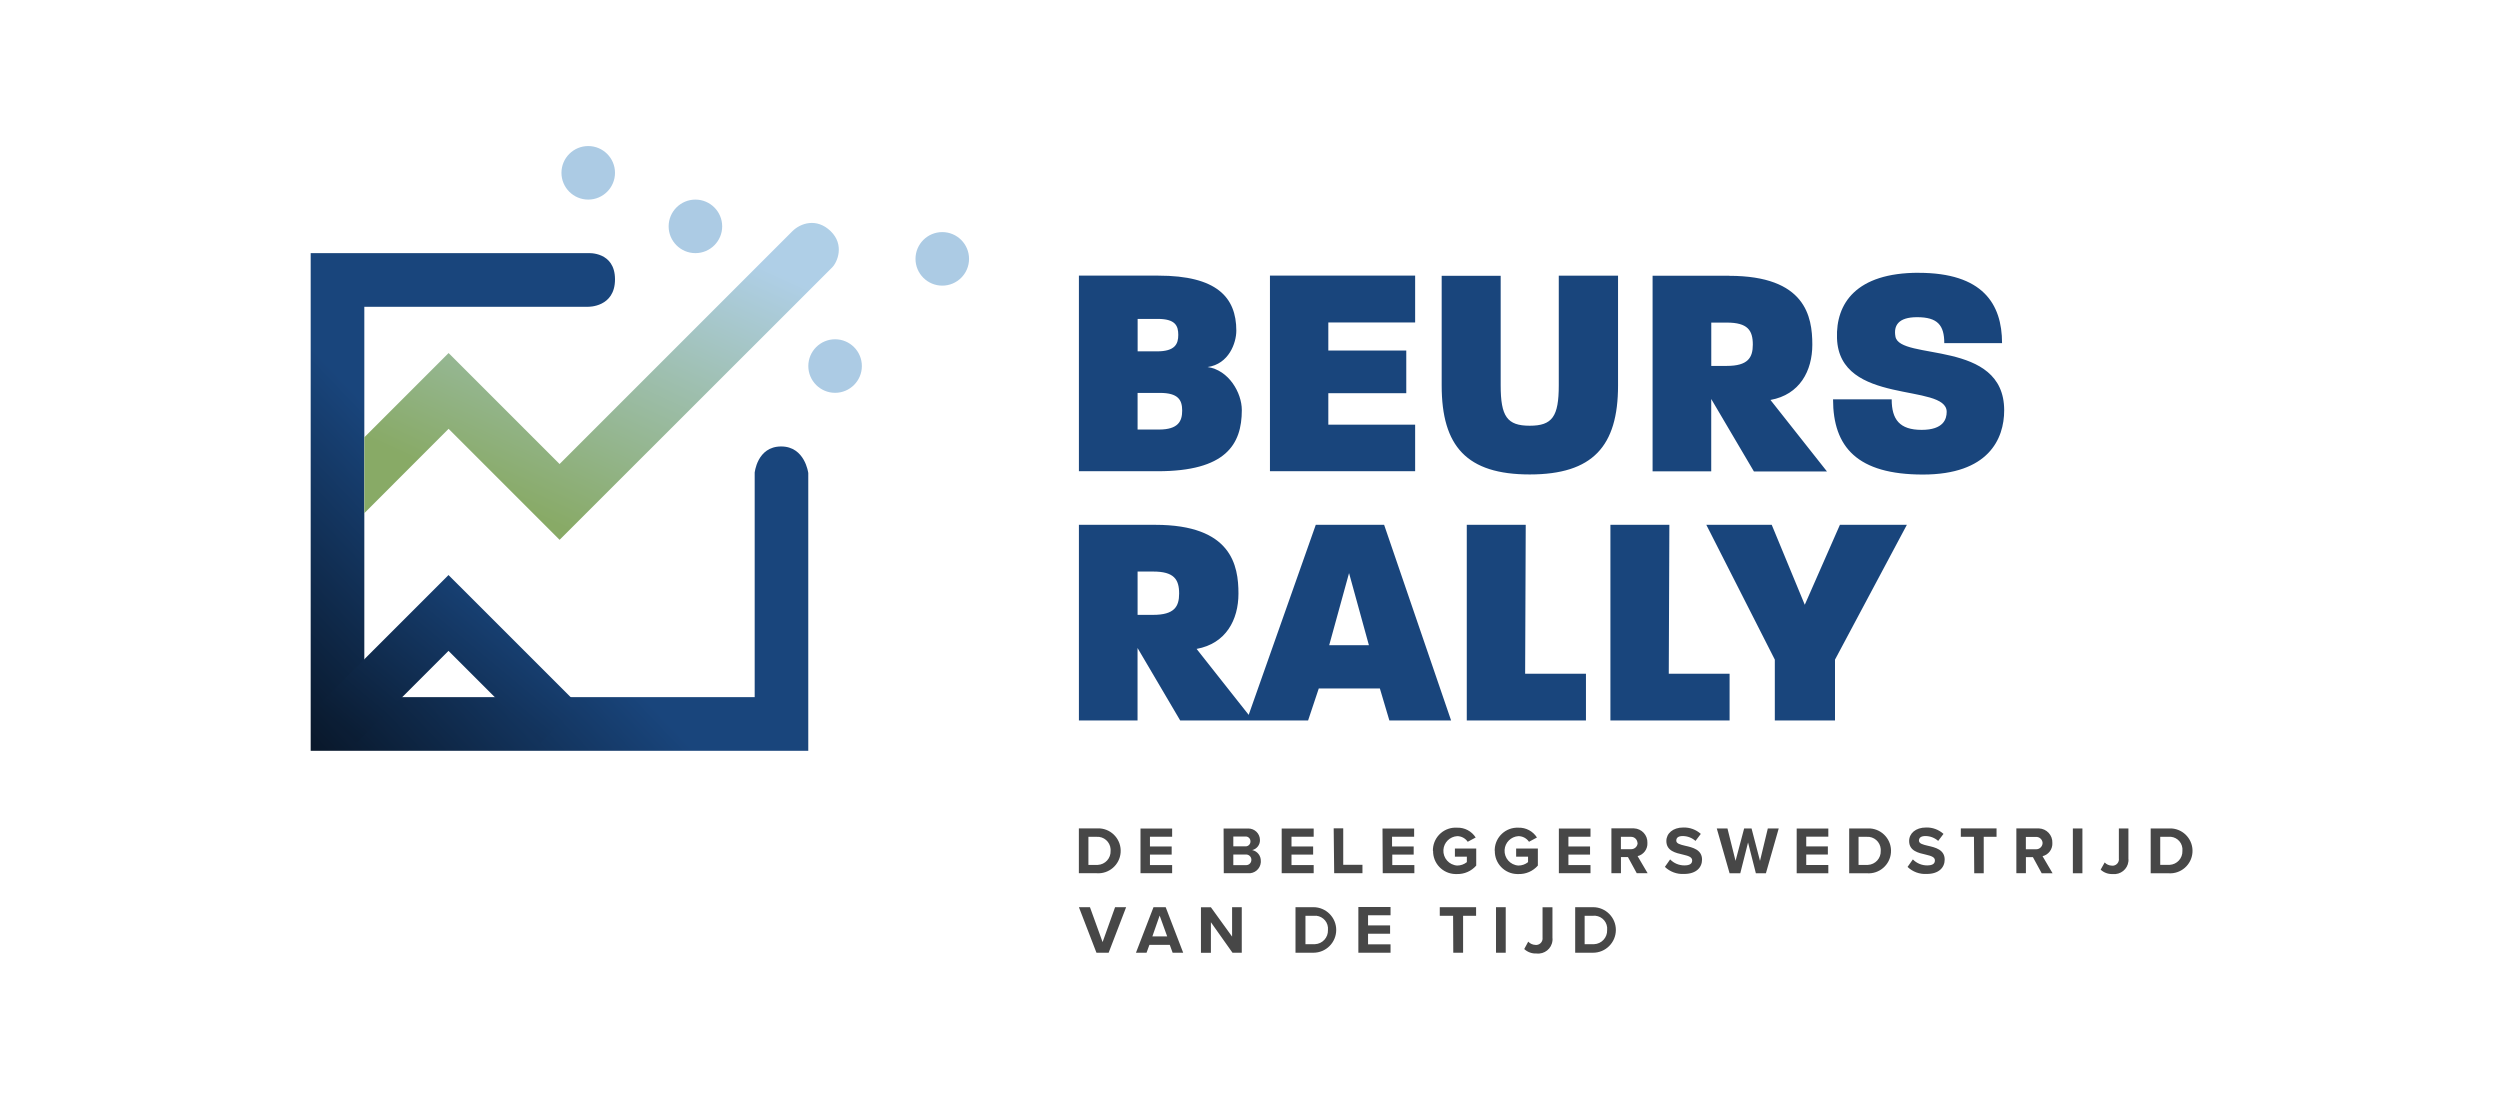 <?xml version="1.0" encoding="UTF-8"?>
<svg id="Layer_1" xmlns="http://www.w3.org/2000/svg" xmlns:xlink="http://www.w3.org/1999/xlink" viewBox="0 0 550 242.13">
  <defs>
    <style>
      .cls-1 {
        fill: #474747;
      }

      .cls-2 {
        fill: url(#linear-gradient-3);
      }

      .cls-3 {
        fill: url(#linear-gradient-2);
      }

      .cls-4 {
        fill: url(#linear-gradient);
      }

      .cls-5 {
        fill: #19457c;
      }

      .cls-6 {
        fill: #accbe4;
      }
    </style>
    <linearGradient id="linear-gradient" x1="1.39" y1="500.54" x2="1.19" y2="500.35" gradientTransform="translate(-192.33 109745.15) scale(218.99 -219.01)" gradientUnits="userSpaceOnUse">
      <stop offset="0" stop-color="#19457c"/>
      <stop offset="1" stop-color="#09182b"/>
    </linearGradient>
    <linearGradient id="linear-gradient-2" x1="1.48" y1="501.08" x2="1.03" y2="500.73" gradientTransform="translate(-46.66 37148.37) scale(114.38 -73.86)" gradientUnits="userSpaceOnUse">
      <stop offset="0" stop-color="#19457c"/>
      <stop offset="1" stop-color="#09182b"/>
    </linearGradient>
    <linearGradient id="linear-gradient-3" x1="1.49" y1="500.59" x2="1.23" y2="500.21" gradientTransform="translate(-154.88 69860.98) scale(208.8 -139.45)" gradientUnits="userSpaceOnUse">
      <stop offset="0" stop-color="#afcfe7"/>
      <stop offset="1" stop-color="#8a6"/>
    </linearGradient>
  </defs>
  <path id="Path_28" class="cls-5" d="M250.27,94.51v-8.07h4.91c4.03,0,4.9,1.55,4.9,3.89s-.87,4.17-5.11,4.17h-4.69M250.28,77.35v-7.19h4.43c3.91,0,4.51,1.55,4.51,3.52s-.68,3.62-4.69,3.62h-4.3M254.81,60.63h-17.45v43.04h17.35c14.93,0,18.49-5.86,18.49-13.45,0-3.82-2.88-8.81-7.53-9.47,4.69-.67,6.32-5.31,6.32-8,0-7.4-4.37-12.11-17.15-12.11M311.33,60.63h-31.94v43.04h31.94v-10.24h-19.1v-6.93h17.15v-9.38h-17.15v-6.18h19.1v-10.3M355.97,60.64h-13.04v24.14c0,6.86-1.42,8.88-6.39,8.88s-6.39-2.02-6.39-8.88v-24.11h-12.98v24.14c0,13.38,5.52,19.57,19.37,19.57s19.43-6.19,19.43-19.57v-24.14M376.48,80.52v-9.55h3.42c4.57,0,5.72,1.68,5.72,4.84,0,2.88-1.08,4.69-5.72,4.69h-3.42M380.37,60.66h-16.8v43.04h12.9v-15.92l9.39,15.94h16.07l-12.43-15.73c6.45-1.17,9.21-6.39,9.21-12.17,0-6.19-1.48-15.14-18.3-15.14M422.09,60.01c-13.79,0-18.22,6.79-17.95,14.39.47,14.93,24.13,9.76,24.13,16.21,0,1.55-.67,3.96-5.51,3.96s-6.59-2.27-6.59-6.72h-12.9c0,10.55,5.38,16.55,19.77,16.55s17.88-7.8,17.88-14.13c0-15.73-23.07-10.82-23.93-16.26-.41-2.35.6-4.23,4.77-4.23,4.5,0,5.98,1.75,5.98,5.71h12.71c0-8.68-4.3-15.47-18.35-15.47"/>
  <path id="Path_29" class="cls-5" d="M292.42,141.95l4.37-15.87,4.37,15.87h-8.75M250.27,135.3v-9.56h3.42c4.57,0,5.72,1.69,5.72,4.84,0,2.9-1.08,4.69-5.72,4.69h-3.42M304.5,115.46h-15.03l-14.76,41.81-11.46-14.51c6.45-1.17,9.21-6.39,9.21-12.17,0-6.18-1.48-15.13-18.3-15.13h-16.8v43.04h12.9v-15.94l9.38,15.94h28.14l2.35-7.04h13.44l2.09,7.04h13.58l-14.73-43.03M335.64,115.46h-12.95v43.04h26.22v-10.28h-13.38l.13-32.75M367.26,115.46h-12.97v43.04h26.22v-10.28h-13.38l.13-32.75M419.51,115.46h-14.73l-7.73,17.59-7.27-17.59h-14.39l15.07,29.66v13.38h13.24v-13.38l15.81-29.66"/>
  <g id="Group_255">
    <path id="Path_92" class="cls-1" d="M475.25,190.27v-6.17h1.79c1.55-.16,2.93.97,3.09,2.52.02.19.02.38,0,.56.07,1.63-1.19,3.01-2.83,3.09-.09,0-.17,0-.26,0h-1.79ZM473.15,192.12h3.89c2.72.21,5.1-1.84,5.3-4.56.21-2.72-1.84-5.1-4.56-5.3-.25-.02-.5-.02-.74,0h-3.89v9.86ZM462.15,191.33c.71.66,1.66,1,2.63.96,1.72.19,3.28-1.05,3.47-2.77.02-.21.03-.43,0-.64v-6.62h-2.1v6.59c.11.77-.43,1.48-1.2,1.59-.12.02-.24.02-.36,0-.59-.02-1.16-.27-1.56-.7l-.89,1.59ZM456.03,192.12h2.1v-9.86h-2.1v9.86ZM449.37,185.43c0,.78-.63,1.41-1.41,1.41-.02,0-.05,0-.07,0h-2.2v-2.72h2.2c.77-.04,1.43.54,1.48,1.31h0ZM449.16,192.12h2.41l-2.21-3.76c1.33-.32,2.24-1.55,2.16-2.92.07-1.7-1.25-3.12-2.95-3.19-.12,0-.24,0-.36,0h-4.61v9.86h2.1v-3.54h1.54l1.93,3.54ZM434.32,192.12h2.1v-8.02h2.82v-1.85h-7.86v1.85h2.89l.06,8.02ZM419.65,190.71c1.13,1.09,2.66,1.65,4.23,1.56,2.66,0,3.95-1.41,3.95-3.16,0-2.18-2.07-2.68-3.69-3.04-1.14-.27-1.97-.48-1.97-1.14s.51-1,1.41-1c1.04,0,2.04.38,2.82,1.07l1.17-1.54c-1.05-.95-2.42-1.45-3.83-1.41-2.32,0-3.73,1.32-3.73,2.97,0,2.2,2.06,2.63,3.68,3,1.13.27,1.99.52,1.99,1.27s-.56,1.1-1.72,1.1c-1.18,0-2.31-.48-3.13-1.32l-1.16,1.64ZM408.88,190.26v-6.16h1.79c1.59-.11,2.97,1.09,3.09,2.68,0,.14,0,.27,0,.41.07,1.63-1.19,3.01-2.83,3.09-.09,0-.17,0-.26,0h-1.79ZM406.82,192.12h3.89c2.72.21,5.1-1.84,5.3-4.56.21-2.72-1.84-5.1-4.56-5.3-.25-.02-.5-.02-.74,0h-3.89v9.86ZM395.27,192.12h6.96v-1.82h-4.86v-2.3h4.76v-1.79h-4.76v-2.14h4.86v-1.8h-6.96v9.85ZM386.29,192.12h2.21l2.82-9.86h-2.4l-1.72,7.13-1.86-7.13h-1.63l-1.89,7.13-1.78-7.13h-2.35l2.82,9.86h2.35l1.71-6.78,1.72,6.78ZM366.27,190.71c1.13,1.09,2.66,1.65,4.23,1.56,2.65,0,3.95-1.41,3.95-3.16,0-2.18-2.07-2.68-3.71-3.04-1.13-.27-1.96-.48-1.96-1.14s.51-1,1.41-1c1.04,0,2.04.38,2.82,1.07l1.17-1.54c-1.05-.95-2.43-1.45-3.85-1.41-2.31,0-3.73,1.32-3.73,2.97,0,2.2,2.07,2.63,3.68,3,1.14.27,2,.52,2,1.27s-.56,1.1-1.72,1.1c-1.18,0-2.31-.47-3.13-1.32l-1.15,1.64ZM360.28,185.41c0,.78-.63,1.41-1.41,1.41-.02,0-.05,0-.07,0h-2.2v-2.72h2.2c.76-.02,1.39.57,1.44,1.32h.04ZM360.07,192.11h2.41l-2.21-3.76c1.33-.32,2.24-1.55,2.16-2.92.07-1.7-1.25-3.12-2.95-3.19-.12,0-.24,0-.36,0h-4.61v9.86h2.1v-3.54h1.54l1.93,3.54ZM342.95,192.11h6.96v-1.8h-4.86v-2.3h4.76v-1.79h-4.76v-2.14h4.86v-1.8h-6.96v9.84ZM328.86,187.17c-.06,2.77,2.14,5.06,4.91,5.12.11,0,.22,0,.33,0,1.61.04,3.16-.64,4.23-1.86v-3.76h-4.78v1.8h2.62v1.2c-.6.49-1.35.75-2.13.75-1.79-.12-3.14-1.66-3.03-3.44.1-1.63,1.4-2.92,3.03-3.03.94,0,1.81.46,2.34,1.24l1.75-.94c-.88-1.39-2.44-2.22-4.09-2.16-2.75-.12-5.08,2.02-5.2,4.77,0,.11,0,.22,0,.33h.01ZM315.28,187.17c-.06,2.77,2.14,5.06,4.91,5.12.12,0,.23,0,.35,0,1.62.04,3.16-.64,4.23-1.86v-3.76h-4.69v1.8h2.63v1.2c-.6.48-1.35.75-2.13.75-1.79-.12-3.14-1.66-3.03-3.44.1-1.63,1.4-2.92,3.03-3.03.93,0,1.8.47,2.32,1.24l1.75-.94c-.88-1.39-2.43-2.21-4.07-2.16-2.76-.19-5.14,1.9-5.33,4.65-.01.15-.01.3-.01.45h.04ZM304.2,192.11h6.96v-1.8h-4.86v-2.3h4.71v-1.79h-4.76v-2.14h4.86v-1.8h-6.96l.05,9.84ZM293.52,192.11h6.22v-1.85h-4.23v-8.02h-2.1l.11,9.86ZM281.96,192.11h7.05v-1.8h-4.88v-2.3h4.76v-1.79h-4.76v-2.14h4.88v-1.8h-7.04v9.84ZM271.33,190.32v-2.32h2.69c.63-.07,1.21.39,1.28,1.02,0,.04,0,.09,0,.13.02.63-.47,1.16-1.1,1.18-.06,0-.12,0-.18,0h-2.69ZM271.33,186.2v-2.17h2.62c.59-.05,1.11.39,1.15.98,0,.03,0,.07,0,.1.02.58-.44,1.07-1.02,1.09-.04,0-.09,0-.13,0h-2.62ZM269.23,192.11h5.34c1.43.12,2.69-.95,2.81-2.39,0-.09.01-.18,0-.28.04-1.16-.76-2.19-1.9-2.42,1.02-.24,1.74-1.16,1.71-2.21,0-1.41-1.15-2.54-2.56-2.54-.09,0-.17,0-.26.01h-5.18l.04,9.82ZM250.91,192.11h6.96v-1.8h-4.88v-2.3h4.78v-1.79h-4.78v-2.14h4.88v-1.8h-6.96v9.84ZM239.45,190.26v-6.16h1.79c1.59-.11,2.97,1.09,3.09,2.68,0,.14,0,.27,0,.41.07,1.63-1.19,3.01-2.83,3.09-.09,0-.17,0-.26,0h-1.79ZM237.35,192.11h3.89c2.72.21,5.1-1.84,5.3-4.56s-1.84-5.1-4.56-5.3c-.25-.02-.5-.02-.74,0h-3.89v9.86Z"/>
    <path id="Path_93" class="cls-1" d="M348.62,207.72v-6.25h1.8c1.57-.17,2.98.97,3.15,2.54.02.2.02.39,0,.59.07,1.66-1.23,3.06-2.88,3.12-.09,0-.18,0-.26,0h-1.8ZM346.53,209.6h3.94c2.77,0,5.01-2.24,5.02-5s-2.24-5.01-5-5.02h-3.95v10.02ZM335.34,208.8c.73.67,1.7,1.02,2.69.97,1.74.2,3.32-1.05,3.51-2.8.03-.22.03-.44,0-.66v-6.71h-2.18v6.68c.1.78-.46,1.5-1.24,1.6-.11.01-.21.01-.32,0-.6-.02-1.18-.27-1.59-.72l-.88,1.63ZM329.13,209.6h2.13v-10.02h-2.14v10.02ZM319.73,209.6h2.15v-8.13h2.86v-1.88h-7.99v1.88h2.93l.04,8.13ZM298.84,209.6h7.08v-1.85h-4.95v-2.33h4.85v-1.83h-4.85v-2.23h4.95v-1.82h-7.08v10.06ZM287.2,207.72v-6.25h1.82c1.57-.16,2.98.99,3.13,2.56.02.19.02.38,0,.57.07,1.65-1.21,3.05-2.86,3.12-.09,0-.19,0-.28,0h-1.82ZM285,209.6h3.95c2.77,0,5.01-2.24,5.02-5s-2.24-5.01-5-5.02h-3.96v10.02ZM271.14,209.6h2.05v-10.02h-2.13v6.47l-4.66-6.45h-2.19v10.02h2.19v-6.73l4.75,6.71ZM255.12,201.42l1.66,4.59h-3.26l1.6-4.59ZM257.98,209.6h2.32l-3.85-10.02h-2.68l-3.86,10.02h2.33l.63-1.73h4.48l.63,1.73ZM241.22,209.6h2.68l3.85-10.02h-2.43l-2.75,7.68-2.78-7.68h-2.43l3.86,10.02Z"/>
  </g>
  <path id="Path_52" class="cls-4" d="M166.03,104.07v49.3h-85.88v-85.88h49.26s5.89.14,5.89-6.03-5.89-5.77-5.89-5.77h-61.06v109.48h109.47v-61.1s-.72-5.85-5.96-5.85c-5.33,0-5.84,5.85-5.84,5.85Z"/>
  <path id="Path_53" class="cls-3" d="M78.43,163.43l20.24-20.24,20.25,20.24,8.34-8.34-28.59-28.58-28.58,28.58,8.34,8.34h0Z"/>
  <path id="Rectangle_51" class="cls-6" d="M183.72,74.64h0c3.25,0,5.89,2.64,5.89,5.89h0c0,3.25-2.64,5.89-5.89,5.89h0c-3.25,0-5.89-2.64-5.89-5.89h0c0-3.25,2.64-5.89,5.89-5.89Z"/>
  <path id="Rectangle_52" class="cls-6" d="M207.3,51.06h0c3.25,0,5.89,2.64,5.89,5.89h0c0,3.25-2.64,5.89-5.89,5.89h0c-3.25,0-5.89-2.64-5.89-5.89h0c0-3.25,2.64-5.89,5.89-5.89Z"/>
  <path id="Rectangle_53" class="cls-6" d="M152.99,43.91h0c3.25,0,5.89,2.64,5.89,5.89h0c0,3.25-2.64,5.89-5.89,5.89h0c-3.25,0-5.89-2.64-5.89-5.89h0c0-3.25,2.64-5.89,5.89-5.89Z"/>
  <path id="Rectangle_54" class="cls-6" d="M129.41,32.13h0c3.25,0,5.89,2.64,5.89,5.89h0c0,3.25-2.64,5.89-5.89,5.89h0c-3.25,0-5.89-2.64-5.89-5.89h0c0-3.25,2.64-5.89,5.89-5.89Z"/>
  <path id="Path_54" class="cls-2" d="M123.11,102.09l-24.42-24.42-18.53,18.53v16.69l18.53-18.55,24.42,24.42s58.76-58.74,59.94-59.9,2.8-4.98-.29-7.99-6.67-1.78-8.44,0-51.21,51.21-51.21,51.21Z"/>
</svg>